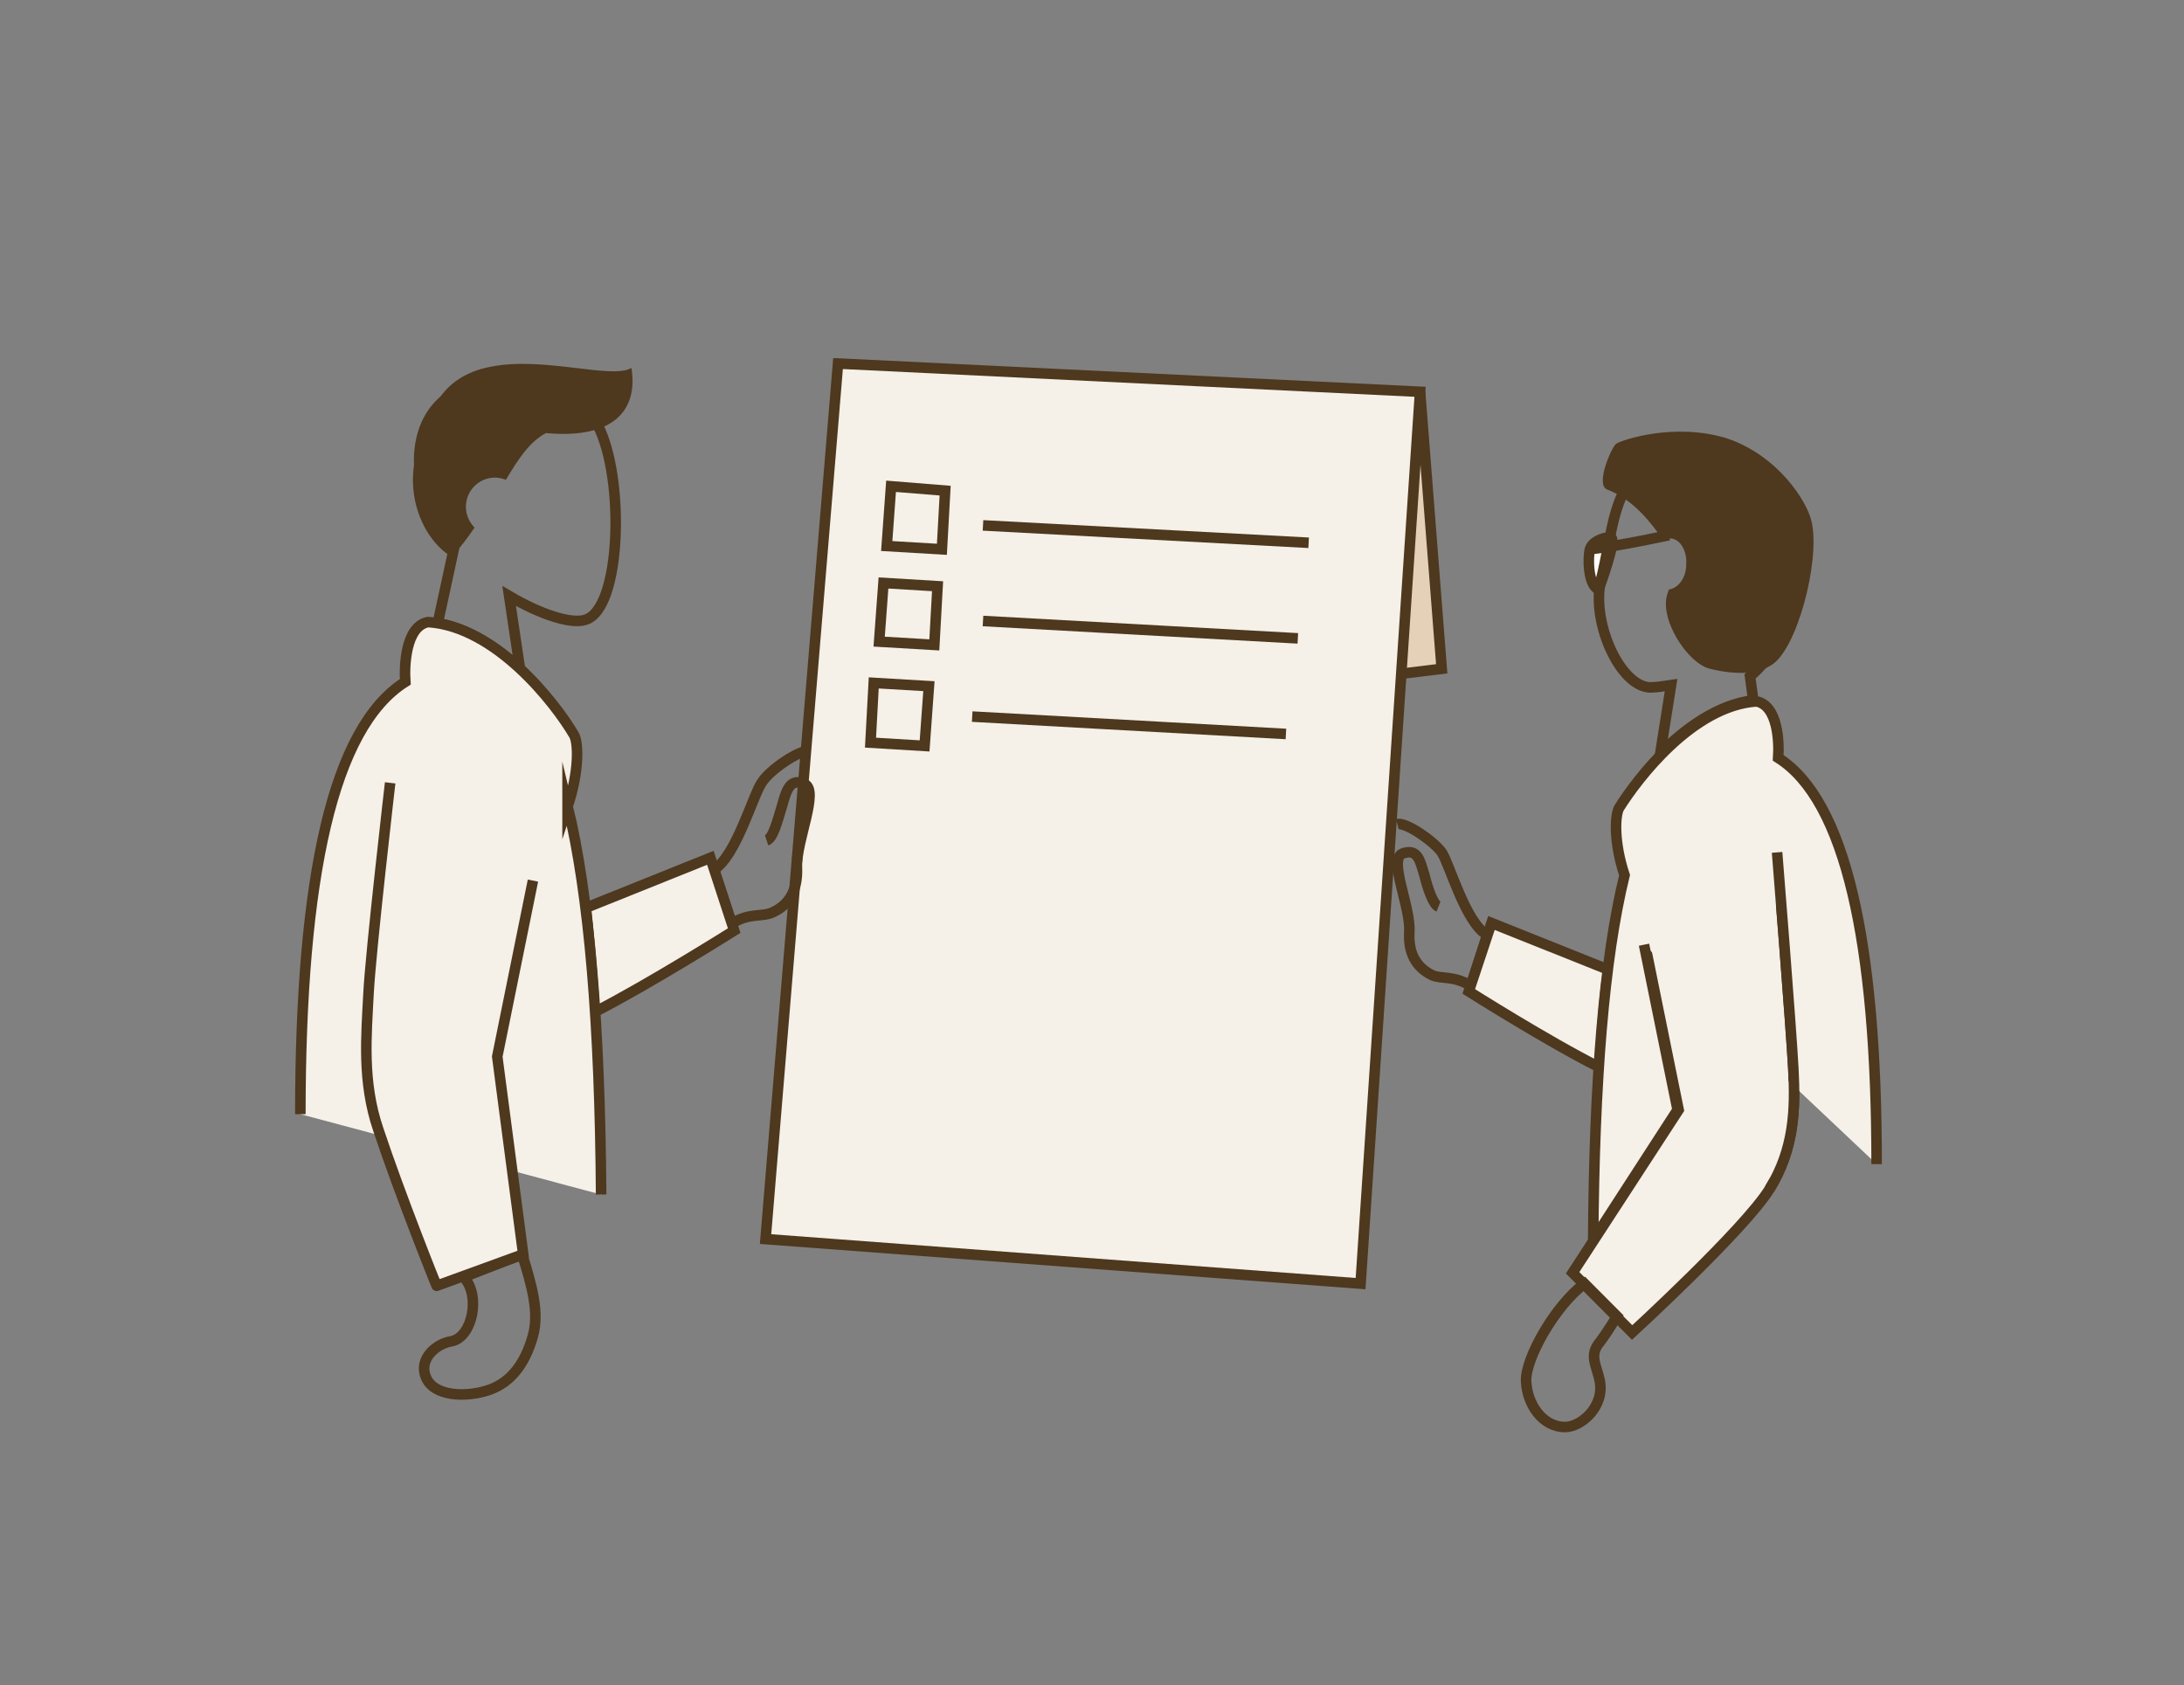 <?xml version="1.0" encoding="UTF-8"?> <svg xmlns="http://www.w3.org/2000/svg" width="311" height="240" viewBox="0 0 311 240" fill="none"><rect x="0" y="0" width="311" height="240" fill="#808080" stroke="none"/><g clip-path="url(#clip0_729_27852)"><path fill-rule="evenodd" clip-rule="evenodd" d="M202.218 55.796L205.299 95.245L198.983 96.018" fill="#E4D1B8"></path><path d="M202.218 55.796L205.299 95.245L198.983 96.018" stroke="#4E381E" stroke-width="1.5" stroke-miterlimit="10"></path><path fill-rule="evenodd" clip-rule="evenodd" d="M193.745 182.806L202.218 55.796L119.336 51.773L109.014 176.463L193.745 182.806Z" fill="#F5F0E8" stroke="#4E381E" stroke-width="1.5" stroke-miterlimit="10"></path><path fill-rule="evenodd" clip-rule="evenodd" d="M134.125 78.228L134.588 69.874L126.885 69.255L126.269 77.763L134.125 78.228Z" stroke="#4E381E" stroke-width="1.5" stroke-miterlimit="10"></path><path fill-rule="evenodd" clip-rule="evenodd" d="M133.047 91.841L133.509 83.487L125.807 83.023L125.19 91.377L133.047 91.841Z" stroke="#4E381E" stroke-width="1.5" stroke-miterlimit="10"></path><path fill-rule="evenodd" clip-rule="evenodd" d="M131.66 106.229L132.277 97.72L124.42 97.256L123.958 105.764L131.66 106.229Z" stroke="#4E381E" stroke-width="1.5" stroke-miterlimit="10"></path><path fill-rule="evenodd" clip-rule="evenodd" d="M227.638 83.952C226.097 83.333 226.097 79.311 226.405 78.228C226.713 77.145 228.254 76.526 229.332 76.526C230.411 76.526 227.638 83.952 227.638 83.952Z" fill="white" stroke="#4E381E" stroke-width="1.5" stroke-miterlimit="10"></path><path fill-rule="evenodd" clip-rule="evenodd" d="M235.494 97.874C235.956 97.874 236.881 97.72 237.959 97.565L236.419 107.311C239.962 103.753 244.584 100.35 249.667 99.731L249.205 96.327C253.827 92.46 256.908 84.879 253.673 74.669C250.438 64.459 240.27 64.15 234.878 66.625C229.64 68.945 229.794 75.288 227.945 82.714C226.559 88.902 231.027 98.493 235.494 97.874Z" stroke="#4E381E" stroke-width="1.5" stroke-miterlimit="10"></path><path fill-rule="evenodd" clip-rule="evenodd" d="M257.986 74.36C257.37 71.421 253.211 64.923 245.97 62.448C238.575 60.127 231.027 62.602 230.102 63.221C229.332 63.995 227.175 69.1 228.87 69.719C232.567 71.111 235.186 74.515 236.881 76.99C237.189 76.835 237.497 76.68 237.805 76.68C239.192 76.68 240.27 78.382 240.116 80.393C240.116 82.404 238.883 83.797 237.651 83.951C237.651 84.106 237.497 84.261 237.497 84.415C236.11 87.974 240.27 94.471 243.505 95.245C245.354 95.709 249.513 96.482 252.132 94.781C255.83 92.769 259.219 79.929 257.986 74.36Z" fill="#4E381E"></path><path fill-rule="evenodd" clip-rule="evenodd" d="M226.405 78.227C230.564 77.763 237.651 76.216 237.651 76.216L226.405 78.227Z" fill="white"></path><path d="M226.405 78.227C230.564 77.763 237.651 76.216 237.651 76.216" stroke="#4E381E" stroke-width="1.5" stroke-miterlimit="10"></path><path d="M204.837 129.124C204.067 128.815 203.296 126.494 202.834 124.638C202.218 122.627 201.91 120.77 199.753 121.544C197.596 122.317 200.986 129.279 200.678 132.837C200.523 136.241 202.064 137.942 203.913 138.871C205.299 139.489 206.994 138.871 209.459 140.418L211.77 133.147C208.688 131.445 206.378 122.936 205.299 121.389C204.221 119.842 200.215 117.058 198.983 117.367" stroke="#4E381E" stroke-width="1.5" stroke-miterlimit="10"></path><path fill-rule="evenodd" clip-rule="evenodd" d="M253.057 121.389C253.057 121.389 255.059 146.296 255.367 152.175C255.675 157.899 255.521 163.623 251.978 169.347C248.435 175.071 232.413 189.767 232.413 189.767L223.94 181.259L239.037 158.053L234.262 134.539" fill="#F5F0E8"></path><path d="M253.057 121.389C253.057 121.389 255.059 146.296 255.367 152.175C255.675 157.899 255.521 163.623 251.978 169.347C248.435 175.071 232.413 189.767 232.413 189.767L223.94 181.259L239.037 158.053L234.262 134.539" stroke="#4E381E" stroke-width="1.5" stroke-miterlimit="10"></path><path fill-rule="evenodd" clip-rule="evenodd" d="M225.635 182.806C221.475 185.9 217.161 193.48 217.316 196.729C217.47 199.978 219.626 203.226 222.862 203.226C225.172 203.226 228.562 200.287 227.791 196.574C227.329 194.408 226.251 193.016 227.791 191.16C228.87 189.767 230.256 187.447 230.256 187.447L225.635 182.806Z" stroke="#4E381E" stroke-width="1.5" stroke-miterlimit="10"></path><path fill-rule="evenodd" clip-rule="evenodd" d="M227.791 152.02C220.396 148.307 209.15 141.191 209.15 141.191L212.386 131.445L229.024 138.097C228.407 142.274 228.099 147.07 227.791 152.02Z" fill="#F5F0E8" stroke="#4E381E" stroke-width="1.5" stroke-miterlimit="10"></path><path fill-rule="evenodd" clip-rule="evenodd" d="M253.057 121.389C253.057 121.389 255.059 146.296 255.368 152.175C255.676 157.899 255.522 163.623 251.978 169.347M267.23 165.789C267.23 134.075 262.762 113.964 253.211 107.93C253.365 105.764 253.211 100.505 250.13 99.886C241.04 100.505 233.183 110.87 230.565 115.047C229.948 116.129 229.794 119.997 231.335 124.638C228.408 136.55 227.021 154.031 226.867 176.618L238.884 158.054L234.108 134.539" fill="#F5F0E8"></path><path d="M253.057 121.389C253.057 121.389 255.059 146.296 255.368 152.175C255.676 157.899 255.522 163.623 251.978 169.347M267.23 165.789C267.23 134.075 262.762 113.964 253.211 107.93C253.365 105.764 253.211 100.505 250.13 99.886C241.04 100.505 233.183 110.87 230.565 115.047C229.948 116.129 229.794 119.997 231.335 124.638C228.408 136.55 227.021 154.031 226.867 176.618L238.884 158.054L234.108 134.539" stroke="#4E381E" stroke-width="1.5" stroke-miterlimit="10"></path><path d="M109.168 119.688C110.093 119.378 110.709 116.903 111.325 114.892C111.941 112.726 112.404 110.715 114.56 111.643C116.717 112.571 113.328 119.842 113.482 123.555C113.636 127.113 112.095 128.97 110.093 129.898C108.552 130.671 106.703 129.898 104.085 131.6L101.62 123.865C104.855 122.008 107.32 112.881 108.552 111.334C109.631 109.632 113.944 106.693 115.177 107.002" stroke="#4E381E" stroke-width="1.5" stroke-miterlimit="10"></path><path fill-rule="evenodd" clip-rule="evenodd" d="M60.795 60.901C64.492 45.431 85.752 55.022 89.912 52.392C90.836 57.962 87.909 62.603 77.741 61.674C75.43 62.912 73.89 65.233 72.041 68.327C71.579 68.172 71.117 68.017 70.501 68.017C68.19 68.017 66.341 69.874 66.341 72.194C66.341 73.277 66.803 74.36 67.573 75.133C66.649 76.526 65.571 77.918 64.338 79.31C59.871 76.68 56.481 68.636 60.795 60.901Z" fill="#4E381E"></path><path fill-rule="evenodd" clip-rule="evenodd" d="M74.352 178.629C75.738 183.115 76.817 186.828 75.892 190.232C74.814 194.099 72.811 196.884 69.576 197.967C66.341 199.05 61.719 198.895 60.641 196.11C59.562 193.48 62.181 191.314 64.338 191.005C67.265 190.386 68.498 184.508 66.033 181.878L74.352 178.629Z" stroke="#4E381E" stroke-width="1.5" stroke-miterlimit="10"></path><path fill-rule="evenodd" clip-rule="evenodd" d="M85.135 60.592C81.13 53.166 60.795 49.917 59.716 64.614C59.408 69.719 61.565 74.36 64.646 78.073L62.335 88.747C66.649 89.521 70.808 92.151 74.043 95.245L72.503 84.88C76.971 87.51 81.284 88.902 83.287 88.283C88.525 86.891 88.987 68.017 85.135 60.592Z" stroke="#4E381E" stroke-width="1.5" stroke-miterlimit="10"></path><path fill-rule="evenodd" clip-rule="evenodd" d="M84.673 144.13C92.53 140.108 104.547 132.528 104.547 132.528L101.157 122.163L83.441 129.279C83.903 133.765 84.365 138.716 84.673 144.13Z" fill="#F5F0E8" stroke="#4E381E" stroke-width="1.5" stroke-miterlimit="10"></path><path fill-rule="evenodd" clip-rule="evenodd" d="M85.598 170.12C85.444 146.141 83.903 127.422 80.822 114.737V114.892C82.517 109.786 82.363 105.764 81.747 104.681C79.128 100.195 70.655 89.211 60.949 88.592C57.714 89.211 57.56 94.935 57.714 97.101C47.392 103.598 42.77 124.947 42.77 158.672" fill="#F5F0E8"></path><path d="M85.598 170.12C85.444 146.141 83.903 127.422 80.822 114.737V114.892C82.517 109.786 82.363 105.764 81.747 104.681C79.128 100.195 70.655 89.211 60.949 88.592C57.714 89.211 57.56 94.935 57.714 97.101C47.392 103.598 42.77 124.947 42.77 158.672" stroke="#4E381E" stroke-width="1.5" stroke-miterlimit="10"></path><path d="M139.979 74.824L186.35 77.299" stroke="#4E381E" stroke-width="1.5" stroke-miterlimit="10"></path><path d="M139.979 88.438L184.81 90.913" stroke="#4E381E" stroke-width="1.5" stroke-miterlimit="10"></path><path d="M138.439 102.052L183.115 104.527" stroke="#4E381E" stroke-width="1.5" stroke-miterlimit="10"></path><path fill-rule="evenodd" clip-rule="evenodd" d="M55.557 111.488C55.557 111.488 52.784 135.467 52.476 141.5C52.167 147.534 51.551 154.031 53.862 160.838C56.943 170.12 62.335 183.579 62.181 183.115L74.506 178.629L70.808 150.473L75.892 125.411" fill="#F5F0E8"></path><path d="M55.557 111.488C55.557 111.488 52.784 135.467 52.476 141.5C52.167 147.534 51.551 154.031 53.862 160.838C56.943 170.12 62.335 183.579 62.181 183.115L74.506 178.629L70.808 150.473L75.892 125.411" stroke="#4E381E" stroke-width="1.5" stroke-miterlimit="10"></path></g><defs><clipPath id="clip0_729_27852"><rect width="226" height="153" fill="white" transform="translate(42 51)"></rect></clipPath></defs></svg> 